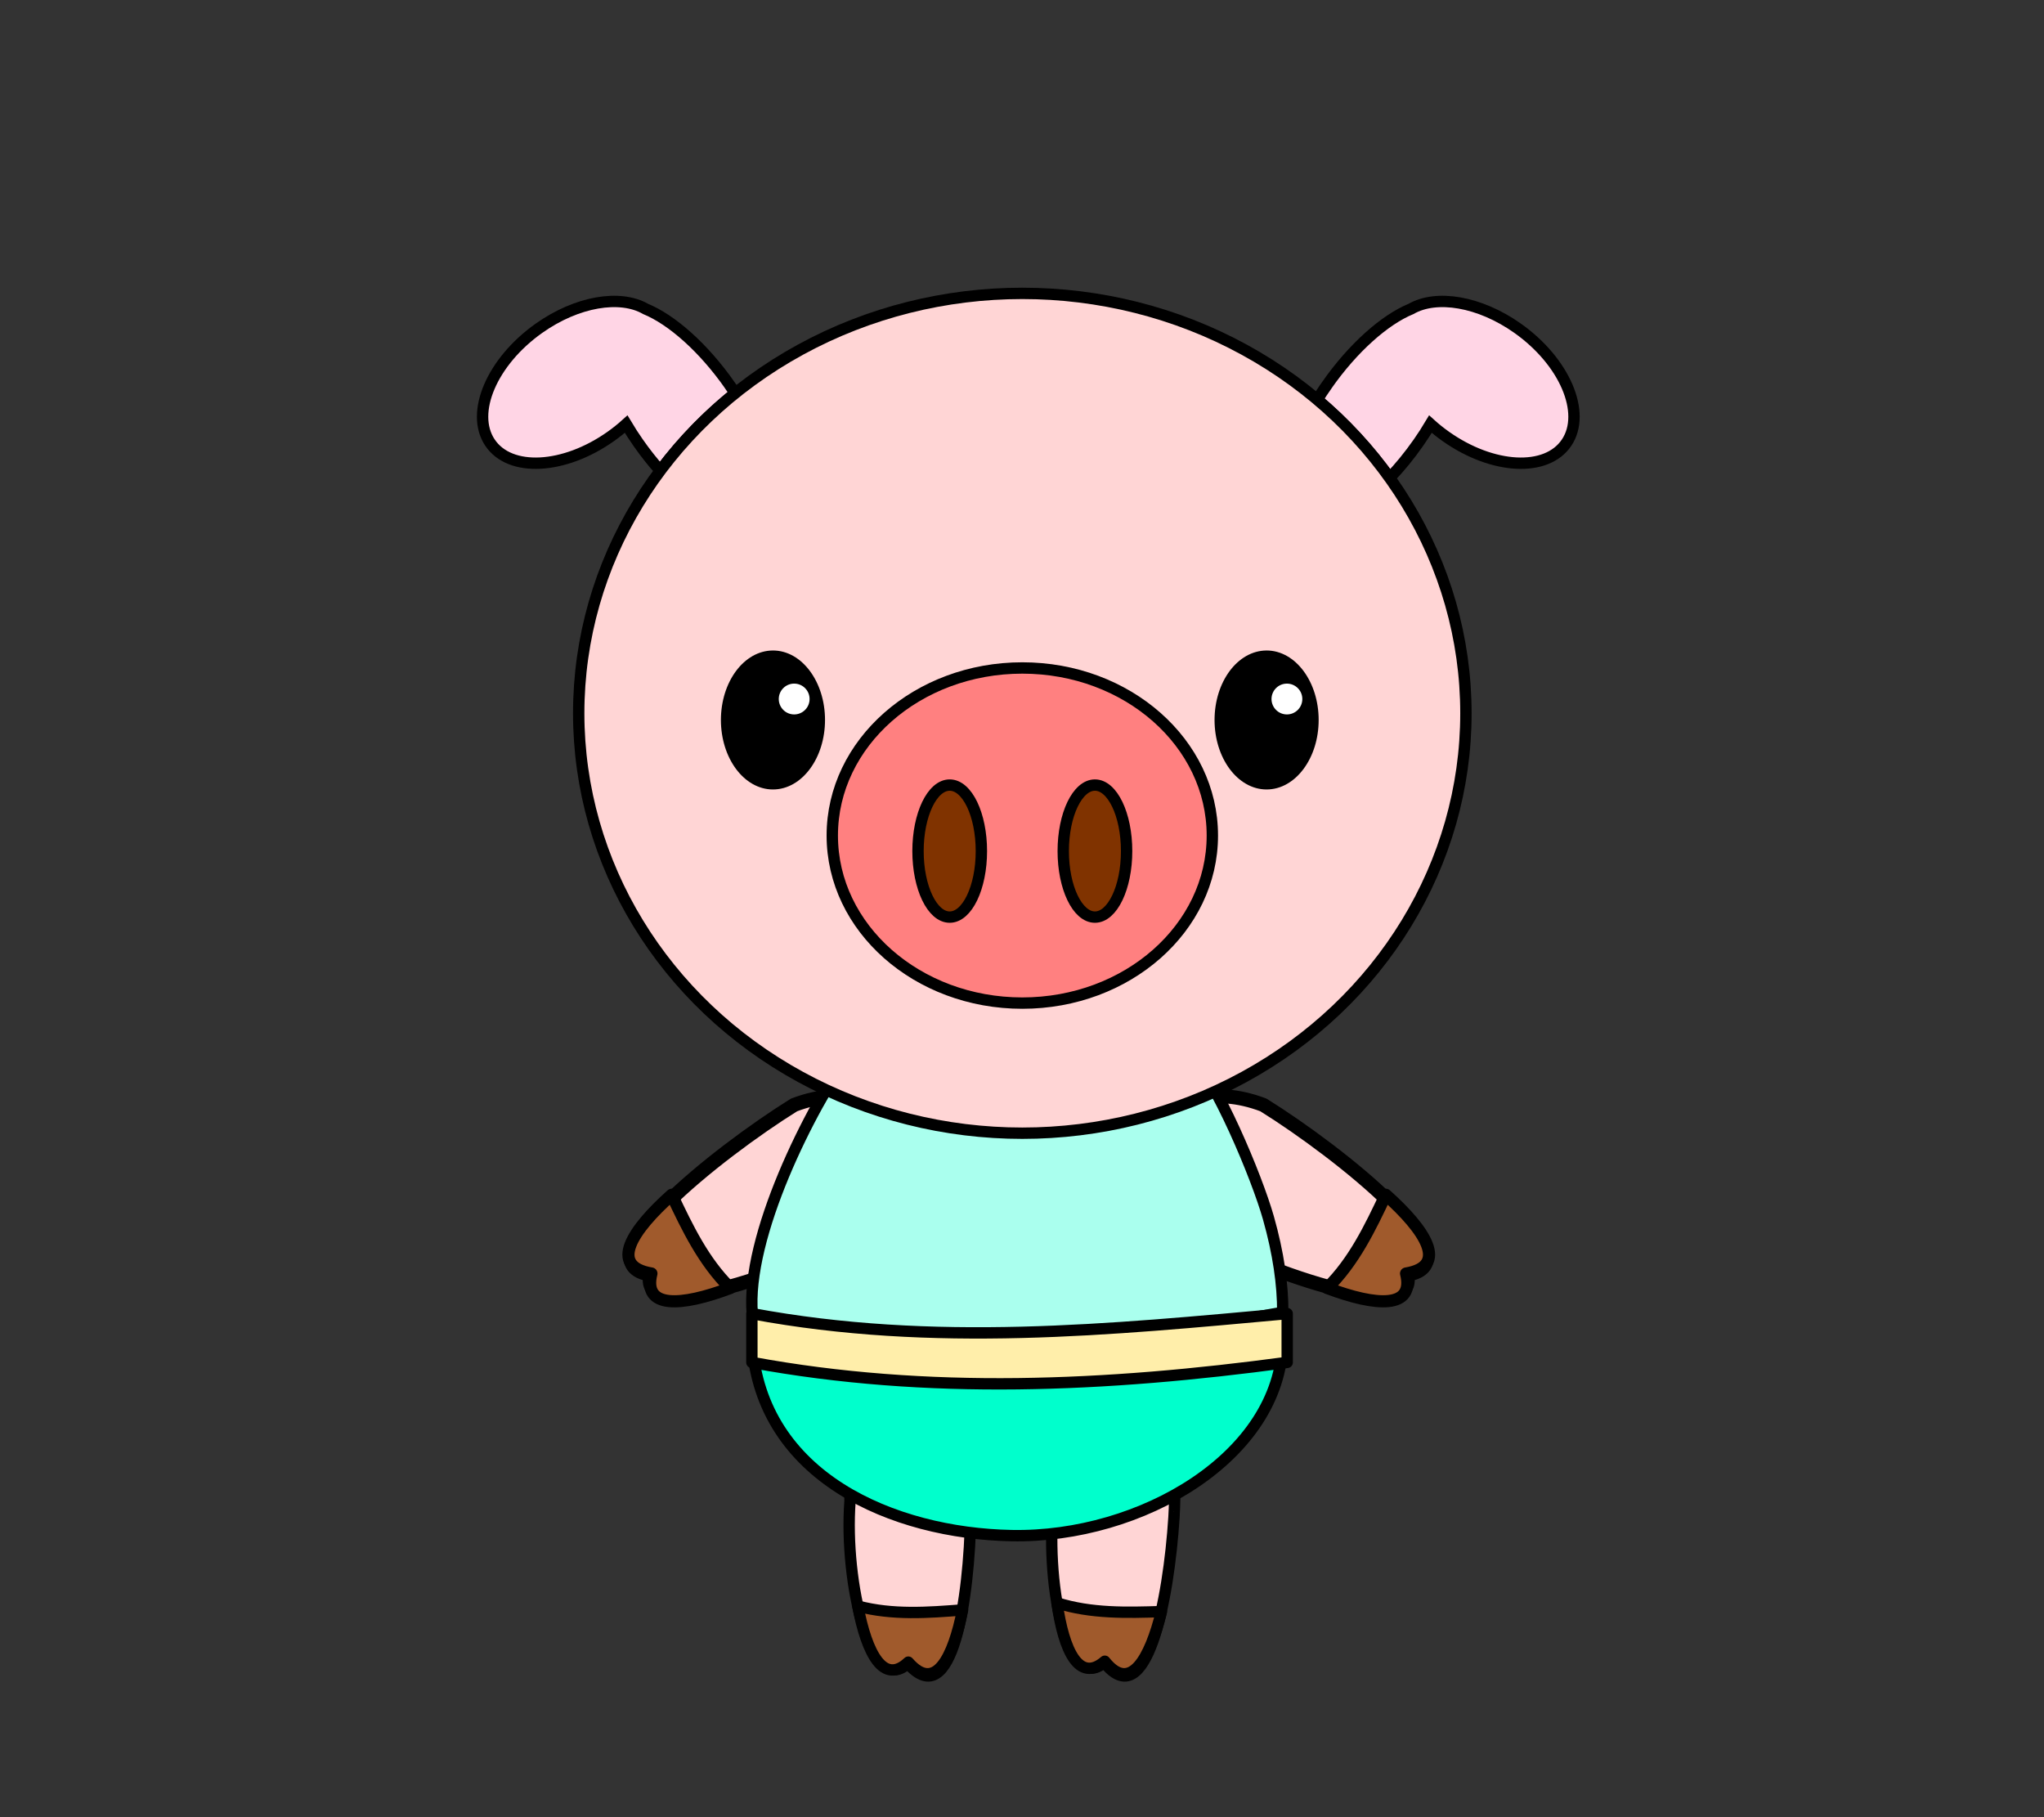 <?xml version="1.0" encoding="UTF-8" standalone="no"?>
<!-- Creator: CorelDRAW 2018 (64 位元) -->

<svg
   xmlns:dc="http://purl.org/dc/elements/1.1/"
   xmlns:cc="http://creativecommons.org/ns#"
   xmlns:rdf="http://www.w3.org/1999/02/22-rdf-syntax-ns#"
   xmlns:svg="http://www.w3.org/2000/svg"
   xmlns="http://www.w3.org/2000/svg"
   xmlns:sodipodi="http://sodipodi.sourceforge.net/DTD/sodipodi-0.dtd"
   xmlns:inkscape="http://www.inkscape.org/namespaces/inkscape"
   xml:space="preserve"
   width="180mm"
   height="160mm"
   version="1.1"
   style="shape-rendering:geometricPrecision; text-rendering:geometricPrecision; image-rendering:optimizeQuality; fill-rule:evenodd; clip-rule:evenodd"
   viewBox="0 0 18000 16000"
   id="svg21705"
   sodipodi:docname="12-1.svg"
   inkscape:export-filename="D:\曾小千-1\inkscape\每日交-2\7-動畫元件\png\12\12-1.png"
   inkscape:export-xdpi="96"
   inkscape:export-ydpi="96"
   inkscape:version="0.92.4 (5da689c313, 2019-01-14)"><rect x="0" y="0" width="18000" height="16000" fill="#333333" stroke="none"/><sodipodi:namedview
   pagecolor="#ffffff"
   bordercolor="#666666"
   borderopacity="1"
   objecttolerance="10"
   gridtolerance="10"
   guidetolerance="10"
   inkscape:pageopacity="0"
   inkscape:pageshadow="2"
   inkscape:window-width="1920"
   inkscape:window-height="1137"
   id="namedview21707"
   showgrid="false"
   inkscape:zoom="0.94236332"
   inkscape:cx="284.04084"
   inkscape:cy="174.24373"
   inkscape:window-x="-8"
   inkscape:window-y="-8"
   inkscape:window-maximized="1"
   inkscape:current-layer="svg21705" />
 <defs
   id="defs21656">
  <style
   type="text/css"
   id="style21654">
   <![CDATA[
    .str0 {stroke:black;stroke-width:100.03;stroke-linecap:round;stroke-miterlimit:22.926}
    .str5 {stroke:black;stroke-width:100.03;stroke-linecap:round;stroke-miterlimit:22.926}
    .str4 {stroke:black;stroke-width:100.03;stroke-linecap:round;stroke-miterlimit:22.926}
    .str1 {stroke:black;stroke-width:100.03;stroke-linecap:round;stroke-miterlimit:22.926}
    .str3 {stroke:black;stroke-width:100.03;stroke-linecap:round;stroke-miterlimit:22.926}
    .str2 {stroke:black;stroke-width:100.03;stroke-linecap:round;stroke-miterlimit:22.926}
    .str8 {stroke:black;stroke-width:100.03;stroke-linecap:round;stroke-miterlimit:22.926}
    .str6 {stroke:black;stroke-width:100.3;stroke-linecap:round;stroke-miterlimit:22.926}
    .str7 {stroke:black;stroke-width:100.3;stroke-linecap:round;stroke-miterlimit:22.926}
    .fil2 {fill:none;fill-rule:nonzero}
    .fil1 {fill:black;fill-rule:nonzero}
    .fil0 {fill:white;fill-rule:nonzero}
   ]]>
  </style>
 
  
  
  
  
  
  
  
  
  
  
  
  
  
  
  
  
 
   
   
  
    
    
   </defs>
 
<g
   id="g5601"><path
     sodipodi:nodetypes="cccc"
     inkscape:export-ydpi="96"
     inkscape:export-xdpi="96"
     inkscape:export-filename="D:\曾小千-1\inkscape\每日交-2\2-卡通圖案\png-彩色\19-修.png"
     id="path3532"
     class="fil0 str0"
     d="m 11125.966,9728.837 c -898.341,-340.536 -1403.345,533.595 -709.541,1072.807 657.884,380.428 2090.311,886.838 1973.949,421.718 628.26,-104.708 -592.064,-1076.357 -1264.408,-1494.525 z"
     inkscape:connector-curvature="0"
     style="clip-rule:evenodd;fill:#ffd5d5;fill-rule:nonzero;stroke:#000000;stroke-width:123.471;stroke-linecap:round;stroke-linejoin:round;stroke-miterlimit:22.926;stroke-dasharray:none;image-rendering:optimizeQuality;shape-rendering:geometricPrecision;text-rendering:geometricPrecision" /><path
     sodipodi:nodetypes="cccc"
     inkscape:export-ydpi="96"
     inkscape:export-xdpi="96"
     inkscape:export-filename="D:\曾小千-1\inkscape\每日交-2\2-卡通圖案\png-彩色\19-修.png"
     id="path3534"
     class="fil0 str0"
     d="m 11687.893,11340.814 c 236.522,-233.637 378.219,-530.788 515.411,-821.147 347.297,309.852 559.842,629.859 178.905,693.348 78.019,311.845 -258.844,291.942 -694.316,127.799 z"
     inkscape:connector-curvature="0"
     style="clip-rule:evenodd;fill:#a05a2c;fill-rule:nonzero;stroke:#000000;stroke-width:107.022;stroke-linecap:round;stroke-linejoin:round;stroke-miterlimit:22.926;image-rendering:optimizeQuality;shape-rendering:geometricPrecision;text-rendering:geometricPrecision" /><path
     style="clip-rule:evenodd;fill:#ffd5d5;fill-rule:nonzero;stroke:#000000;stroke-width:123.471;stroke-linecap:round;stroke-linejoin:round;stroke-miterlimit:22.926;stroke-dasharray:none;image-rendering:optimizeQuality;shape-rendering:geometricPrecision;text-rendering:geometricPrecision"
     inkscape:connector-curvature="0"
     d="m 6992.748,9728.837 c 898.336,-340.536 1403.338,533.595 709.537,1072.807 -657.881,380.428 -2090.299,886.838 -1973.938,421.718 -628.256,-104.708 592.061,-1076.357 1264.401,-1494.525 z"
     class="fil0 str0"
     id="path1591"
     inkscape:export-filename="D:\曾小千-1\inkscape\每日交-2\2-卡通圖案\png-彩色\19-修.png"
     inkscape:export-xdpi="96"
     inkscape:export-ydpi="96"
     sodipodi:nodetypes="cccc" /><path
     style="clip-rule:evenodd;fill:#a05a2c;fill-rule:nonzero;stroke:#000000;stroke-width:107.022;stroke-linecap:round;stroke-linejoin:round;stroke-miterlimit:22.926;image-rendering:optimizeQuality;shape-rendering:geometricPrecision;text-rendering:geometricPrecision"
     inkscape:connector-curvature="0"
     d="m 6430.824,11340.814 c -236.52,-233.637 -378.217,-530.788 -515.407,-821.147 -347.295,309.852 -559.84,629.859 -178.905,693.348 -78.018,311.845 258.843,291.942 694.312,127.799 z"
     class="fil0 str0"
     id="path1593"
     inkscape:export-filename="D:\曾小千-1\inkscape\每日交-2\2-卡通圖案\png-彩色\19-修.png"
     inkscape:export-xdpi="96"
     inkscape:export-ydpi="96"
     sodipodi:nodetypes="cccc" /><g
     transform="translate(85.349,399.586)"
     id="g1649"><path
       style="clip-rule:evenodd;fill:#ffd5d5;fill-rule:nonzero;stroke:#000000;stroke-width:100;stroke-linecap:round;stroke-linejoin:round;stroke-miterlimit:22.926;image-rendering:optimizeQuality;shape-rendering:geometricPrecision;text-rendering:geometricPrecision"
       inkscape:connector-curvature="0"
       d="m 10252.897,12959.447 c 6.567,-104.583 7.965,-206.602 4.714,-304.705 -12.651,-620.809 -1026.822,-990.078 -1060.6,133.462 -86.669,711.827 105.534,1740.121 441.896,1449.988 371.89,469.337 568.503,-554.096 613.991,-1278.745 z"
       class="fil0 str0"
       id="path1631"
       inkscape:export-filename="D:\曾小千-1\inkscape\每日交-2\2-卡通圖案\png-彩色\19-修.png"
       inkscape:export-xdpi="96"
       inkscape:export-ydpi="96"
       sodipodi:nodetypes="ccccc" /><path
       style="clip-rule:evenodd;fill:#a05a2c;fill-rule:nonzero;stroke:#000000;stroke-width:100;stroke-linecap:round;stroke-linejoin:round;stroke-miterlimit:22.926;image-rendering:optimizeQuality;shape-rendering:geometricPrecision;text-rendering:geometricPrecision"
       inkscape:connector-curvature="0"
       d="m 9222.77,13713.565 c 302.445,95.236 615.103,86.37 920.041,76.668 -101.99,413.676 -273.454,721.525 -498.944,436.949 -225.516,194.526 -361.316,-89.019 -421.097,-513.617 z"
       class="fil0 str0"
       id="path1633"
       inkscape:export-filename="D:\曾小千-1\inkscape\每日交-2\2-卡通圖案\png-彩色\19-修.png"
       inkscape:export-xdpi="96"
       inkscape:export-ydpi="96"
       sodipodi:nodetypes="cccc" /></g><g
     transform="translate(210.153,523.101)"
     id="g1645"><path
       sodipodi:nodetypes="ccccc"
       inkscape:export-ydpi="96"
       inkscape:export-xdpi="96"
       inkscape:export-filename="D:\曾小千-1\inkscape\每日交-2\2-卡通圖案\png-彩色\19-修.png"
       id="path1623"
       class="fil0 str0"
       d="m 8337.907,12817.009 c 1.683,-104.774 -1.679,-206.747 -9.501,-304.593 -41.592,-619.542 -1071.878,-941.105 -1053.216,182.787 -53.375,715.095 186.577,1733.304 509.038,1427.798 393.374,451.48 542.039,-580.01 553.679,-1305.992 z"
       inkscape:connector-curvature="0"
       style="clip-rule:evenodd;fill:#ffd5d5;fill-rule:nonzero;stroke:#000000;stroke-width:100;stroke-linecap:round;stroke-linejoin:round;stroke-miterlimit:22.926;image-rendering:optimizeQuality;shape-rendering:geometricPrecision;text-rendering:geometricPrecision" /><path
       sodipodi:nodetypes="cccc"
       inkscape:export-ydpi="96"
       inkscape:export-xdpi="96"
       inkscape:export-filename="D:\曾小千-1\inkscape\每日交-2\2-卡通圖案\png-彩色\19-修.png"
       id="path1625"
       class="fil0 str0"
       d="m 7344.079,13618.355 c 306.556,81.026 618.458,57.585 922.611,33.671 -82.586,417.982 -239.504,733.494 -478.021,459.745 -216.197,204.832 -365.072,-72.068 -444.59,-493.416 z"
       inkscape:connector-curvature="0"
       style="clip-rule:evenodd;fill:#a05a2c;fill-rule:nonzero;stroke:#000000;stroke-width:100;stroke-linecap:round;stroke-linejoin:round;stroke-miterlimit:22.926;image-rendering:optimizeQuality;shape-rendering:geometricPrecision;text-rendering:geometricPrecision" /></g><path
     sodipodi:nodetypes="ccccccc"
     inkscape:connector-curvature="0"
     id="path2490-1"
     d="m 7505.708,9236.989 c -379.211,528.876 -939.251,1654.726 -880.957,2331.524 444.26,152.5 1440.642,283.695 2423.986,253.525 1020.913,-31.33 2025.41,-227.802 2247.459,-267.633 1.1,-244.737 -38.367,-520.895 -126.297,-831.525 -101.43,-358.304 -457.231,-1212.715 -722.169,-1498.255 z"
     style="clip-rule:evenodd;fill:#aaffee;fill-rule:evenodd;stroke:#000000;stroke-width:99.98;stroke-linecap:round;stroke-linejoin:round;stroke-miterlimit:22.926;image-rendering:optimizeQuality;shape-rendering:geometricPrecision;text-rendering:geometricPrecision;fill-opacity:1" /><path
     inkscape:export-ydpi="96"
     inkscape:export-xdpi="96"
     inkscape:export-filename="D:\曾小千-1\inkscape\每日交-2\7-動畫元件\png\11\11-4.png"
     style="clip-rule:evenodd;fill:#00ffcc;fill-rule:evenodd;stroke:#000000;stroke-width:100.01;stroke-linecap:round;stroke-linejoin:round;stroke-miterlimit:22.926;image-rendering:optimizeQuality;shape-rendering:geometricPrecision;text-rendering:geometricPrecision;fill-opacity:1"
     sodipodi:nodetypes="cccc"
     inkscape:connector-curvature="0"
     d="m 8908.561,13520.891 c 1142.587,22.091 2364.761,-699.295 2387.614,-1701.907 -1561.584,280.11 -3111.266,436.54 -4672.774,13.77 80.37,1170.48 1239.686,1668.248 2285.16,1688.137 z"
     class="fil2 str3"
     id="path2500-7" /><path
     inkscape:export-ydpi="96"
     inkscape:export-xdpi="96"
     inkscape:export-filename="D:\曾小千-1\inkscape\每日交-2\2-卡通圖案\png-彩色\12-修.png"
     class="fil0 str0"
     d="m 11682.53,3393.9 c -29.13,41.68 -56.59,83.45 -82.42,125.11 241.37,203.5 455.99,434.8 638.02,688.77 87.23,-91.28 172.89,-195.47 252.97,-310.07 38.06,-54.46 73.3,-109.08 105.69,-163.38 41.75,37.63 86.62,73.69 134.49,107.63 413.16,292.75 890.04,317.18 1065.15,54.54 175.1,-262.62 -17.86,-712.93 -431.03,-1005.69 -337.11,-238.85 -716.61,-299.07 -940.04,-170.48 -229.36,94.3 -509.66,339.89 -742.83,673.57 z"
     id="path21659"
     inkscape:connector-curvature="0"
     style="fill:#ffd5e5;fill-rule:nonzero;stroke:#000000;stroke-width:100.03;stroke-linecap:round;stroke-miterlimit:22.926;fill-opacity:1" /><path
     inkscape:export-ydpi="96"
     inkscape:export-xdpi="96"
     inkscape:export-filename="D:\曾小千-1\inkscape\每日交-2\2-卡通圖案\png-彩色\12-修.png"
     class="fil0 str0"
     d="m 6428.35,3393.9 c 15.88,22.72 31.25,45.47 46.15,68.22 -248.92,200.22 -471.09,429.32 -660.47,682.01 -66.86,-75.12 -132.23,-157.65 -194.26,-246.42 -38.05,-54.46 -73.3,-109.08 -105.69,-163.38 -41.75,37.63 -86.62,73.69 -134.49,107.63 -413.15,292.75 -890.04,317.18 -1065.15,54.54 -175.1,-262.62 17.86,-712.93 431.03,-1005.69 337.11,-238.85 716.61,-299.07 940.04,-170.48 229.36,94.3 509.66,339.89 742.84,673.57 z"
     id="path21661"
     inkscape:connector-curvature="0"
     style="fill:#ffd5e5;fill-rule:nonzero;stroke:#000000;stroke-width:100.03;stroke-linecap:round;stroke-miterlimit:22.926;fill-opacity:1" /><ellipse
     inkscape:export-ydpi="96"
     inkscape:export-xdpi="96"
     inkscape:export-filename="D:\曾小千-1\inkscape\每日交-2\2-卡通圖案\png-彩色\12-修.png"
     class="fil0 str1"
     cx="9002.76"
     cy="6280.42"
     rx="3906.54"
     ry="3697.26"
     id="ellipse21665"
     style="fill:#ffd5d5;fill-rule:nonzero;stroke:#000000;stroke-width:100.03;stroke-linecap:round;stroke-miterlimit:22.926;fill-opacity:1" /><g
     transform="matrix(1,0,0,1.221,0,-2620.005)"
     inkscape:export-ydpi="96"
     inkscape:export-xdpi="96"
     inkscape:export-filename="D:\曾小千-1\inkscape\每日交-2\2-卡通圖案\png-彩色\12-修.png"
     id="g21670">
   <path
   class="fil1"
   d="m 6806.91,6886.8 c -225.54,0 -408.37,201.85 -408.37,450.87 0,249.01 182.83,450.86 408.37,450.86 225.54,0 408.37,-201.85 408.37,-450.86 0,-249.02 -182.83,-450.87 -408.37,-450.87 z"
   id="path21667"
   inkscape:connector-curvature="0"
   style="fill:#000000;fill-rule:nonzero" />
   <path
   id="1"
   class="fil1"
   d="m 6448.56,7337.67 h -100.04 v 0 l 0.59,-25.51 1.74,-25.21 2.86,-24.86 3.96,-24.48 5.03,-24.07 6.07,-23.62 7.1,-23.16 8.08,-22.63 9.05,-22.12 9.99,-21.52 10.9,-20.93 11.78,-20.3 12.65,-19.63 13.48,-18.94 14.29,-18.21 15.06,-17.45 15.84,-16.66 16.56,-15.84 17.27,-14.98 17.95,-14.1 18.62,-13.18 19.24,-12.2 19.82,-11.22 20.43,-10.19 20.96,-9.12 21.45,-8.02 21.96,-6.89 22.4,-5.7 22.8,-4.5 23.18,-3.24 23.5,-1.97 23.78,-0.67 v 100.5 l -18.24,0.51 -17.98,1.51 -17.7,2.48 -17.42,3.44 -17.12,4.36 -16.8,5.27 -16.49,6.16 -16.14,7.02 -15.75,7.87 -15.38,8.7 -14.98,9.5 -14.52,10.28 -14.07,11.04 -13.57,11.78 -13.08,12.5 -12.52,13.2 -11.98,13.87 -11.39,14.51 -10.76,15.12 -10.13,15.73 -9.46,16.28 -8.76,16.83 -8.05,17.36 -7.31,17.84 -6.54,18.31 -5.74,18.74 -4.93,19.18 -4.09,19.55 -3.22,19.92 -2.34,20.28 -1.42,20.59 z m 358.35,400.61 v 100.5 0 l -23.78,-0.67 -23.5,-1.97 -23.18,-3.24 -22.8,-4.5 -22.4,-5.7 -21.96,-6.89 -21.45,-8.02 -20.96,-9.12 -20.42,-10.19 -19.83,-11.21 -19.25,-12.22 -18.61,-13.17 -17.95,-14.1 -17.27,-14.98 -16.56,-15.84 -15.84,-16.66 -15.06,-17.45 -14.29,-18.21 -13.48,-18.94 -12.65,-19.63 -11.78,-20.3 -10.9,-20.93 -9.99,-21.52 -9.05,-22.11 -8.08,-22.65 -7.1,-23.14 -6.07,-23.62 -5.03,-24.07 -3.96,-24.49 -2.86,-24.85 -1.74,-25.21 -0.59,-25.51 h 100.04 l 0.47,20.89 1.42,20.59 2.34,20.27 3.22,19.93 4.09,19.55 4.93,19.16 5.74,18.76 6.54,18.31 7.31,17.83 8.05,17.36 8.76,16.83 9.46,16.28 10.13,15.73 10.76,15.12 11.39,14.51 11.98,13.87 12.52,13.2 13.08,12.5 13.57,11.78 14.07,11.04 14.53,10.29 14.97,9.5 15.37,8.69 15.76,7.87 16.14,7.02 16.49,6.16 16.8,5.27 17.12,4.36 17.42,3.44 17.7,2.48 17.98,1.51 z m 358.35,-400.61 h 100.04 v 0 l -0.59,25.51 -1.74,25.21 -2.86,24.85 -3.96,24.49 -5.03,24.07 -6.07,23.62 -7.1,23.14 -8.08,22.65 -9.05,22.11 -9.99,21.52 -10.9,20.93 -11.78,20.3 -12.65,19.63 -13.48,18.94 -14.29,18.21 -15.06,17.45 -15.84,16.66 -16.56,15.84 -17.27,14.98 -17.95,14.1 -18.61,13.17 -19.25,12.22 -19.83,11.21 -20.42,10.19 -20.96,9.12 -21.45,8.02 -21.96,6.89 -22.4,5.7 -22.8,4.5 -23.18,3.24 -23.5,1.97 -23.78,0.67 v -100.5 l 18.24,-0.51 17.98,-1.51 17.7,-2.48 17.42,-3.44 17.12,-4.36 16.8,-5.27 16.49,-6.16 16.14,-7.02 15.76,-7.87 15.37,-8.69 14.97,-9.5 14.53,-10.29 14.07,-11.04 13.57,-11.78 13.08,-12.5 12.52,-13.2 11.98,-13.87 11.39,-14.51 10.76,-15.12 10.13,-15.73 9.46,-16.28 8.76,-16.83 8.05,-17.36 7.31,-17.83 6.54,-18.31 5.74,-18.76 4.93,-19.16 4.09,-19.55 3.22,-19.93 2.34,-20.27 1.42,-20.59 z m -358.35,-400.62 v -100.5 0 l 23.78,0.67 23.5,1.97 23.18,3.24 22.8,4.5 22.4,5.7 21.96,6.89 21.45,8.02 20.96,9.12 20.43,10.19 19.82,11.22 19.24,12.2 18.62,13.18 17.95,14.1 17.27,14.98 16.56,15.84 15.84,16.66 15.06,17.45 14.29,18.21 13.48,18.94 12.65,19.63 11.78,20.3 10.9,20.93 9.99,21.52 9.05,22.12 8.08,22.63 7.1,23.16 6.07,23.62 5.03,24.07 3.96,24.48 2.86,24.86 1.74,25.21 0.59,25.51 h -100.04 l -0.47,-20.89 -1.42,-20.59 -2.34,-20.28 -3.22,-19.92 -4.09,-19.55 -4.93,-19.18 -5.74,-18.74 -6.54,-18.31 -7.31,-17.84 -8.05,-17.36 -8.76,-16.83 -9.46,-16.28 -10.13,-15.73 -10.76,-15.12 -11.39,-14.51 -11.98,-13.87 -12.52,-13.2 -13.08,-12.5 -13.57,-11.78 -14.07,-11.04 -14.52,-10.28 -14.98,-9.5 -15.38,-8.7 -15.75,-7.87 -16.14,-7.02 -16.49,-6.16 -16.8,-5.27 -17.12,-4.36 -17.42,-3.44 -17.7,-2.48 -17.98,-1.51 z"
   inkscape:connector-curvature="0"
   style="fill:#000000;fill-rule:nonzero" />
  </g><g
     transform="matrix(1,0,0,1.221,0,-2620.005)"
     inkscape:export-ydpi="96"
     inkscape:export-xdpi="96"
     inkscape:export-filename="D:\曾小千-1\inkscape\每日交-2\2-卡通圖案\png-彩色\12-修.png"
     id="g21676">
   <path
   class="fil1"
   d="m 11154.03,6886.8 c -225.54,0 -408.37,201.85 -408.37,450.87 0,249.01 182.83,450.86 408.37,450.86 225.54,0 408.37,-201.85 408.37,-450.86 0,-249.02 -182.83,-450.87 -408.37,-450.87 z"
   id="path21672"
   inkscape:connector-curvature="0"
   style="fill:#000000;fill-rule:nonzero" />
   <path
   id="path21674"
   class="fil1"
   d="m 10795.68,7337.67 h -100.04 v 0 l 0.59,-25.51 1.74,-25.21 2.86,-24.86 3.96,-24.48 5.03,-24.07 6.07,-23.62 7.1,-23.16 8.08,-22.63 9.05,-22.12 9.99,-21.52 10.9,-20.93 11.78,-20.3 12.65,-19.63 13.48,-18.94 14.29,-18.21 15.06,-17.45 15.84,-16.66 16.56,-15.84 17.27,-14.98 17.95,-14.1 18.62,-13.18 19.24,-12.2 19.82,-11.22 20.43,-10.19 20.96,-9.12 21.45,-8.02 21.96,-6.89 22.4,-5.7 22.8,-4.5 23.18,-3.24 23.5,-1.97 23.78,-0.67 v 100.5 l -18.24,0.51 -17.98,1.51 -17.7,2.48 -17.42,3.44 -17.12,4.36 -16.8,5.27 -16.49,6.16 -16.14,7.02 -15.75,7.87 -15.38,8.7 -14.98,9.5 -14.52,10.28 -14.07,11.04 -13.57,11.78 -13.08,12.5 -12.52,13.2 -11.98,13.87 -11.39,14.51 -10.76,15.12 -10.13,15.73 -9.46,16.28 -8.76,16.83 -8.05,17.36 -7.31,17.84 -6.54,18.31 -5.74,18.74 -4.93,19.18 -4.09,19.55 -3.22,19.92 -2.34,20.28 -1.42,20.59 z m 358.35,400.61 v 100.5 0 l -23.78,-0.67 -23.5,-1.97 -23.18,-3.24 -22.8,-4.5 -22.4,-5.7 -21.96,-6.89 -21.45,-8.02 -20.96,-9.12 -20.42,-10.19 -19.83,-11.21 -19.25,-12.22 -18.61,-13.17 -17.95,-14.1 -17.27,-14.98 -16.56,-15.84 -15.84,-16.66 -15.06,-17.45 -14.29,-18.21 -13.48,-18.94 -12.65,-19.63 -11.78,-20.3 -10.9,-20.93 -9.99,-21.52 -9.05,-22.11 -8.08,-22.65 -7.1,-23.14 -6.07,-23.62 -5.03,-24.07 -3.96,-24.49 -2.86,-24.85 -1.74,-25.21 -0.59,-25.51 h 100.04 l 0.47,20.89 1.42,20.59 2.34,20.27 3.22,19.93 4.09,19.55 4.93,19.16 5.74,18.76 6.54,18.31 7.31,17.83 8.05,17.36 8.76,16.83 9.46,16.28 10.13,15.73 10.76,15.12 11.39,14.51 11.98,13.87 12.52,13.2 13.08,12.5 13.57,11.78 14.07,11.04 14.53,10.29 14.97,9.5 15.37,8.69 15.76,7.87 16.14,7.02 16.49,6.16 16.8,5.27 17.12,4.36 17.42,3.44 17.7,2.48 17.98,1.51 z m 358.35,-400.61 h 100.04 v 0 l -0.59,25.51 -1.74,25.21 -2.86,24.85 -3.96,24.49 -5.03,24.07 -6.07,23.62 -7.1,23.14 -8.08,22.65 -9.05,22.11 -9.99,21.52 -10.9,20.93 -11.78,20.3 -12.65,19.63 -13.48,18.94 -14.29,18.21 -15.06,17.45 -15.84,16.66 -16.56,15.84 -17.27,14.98 -17.95,14.1 -18.61,13.17 -19.25,12.22 -19.83,11.21 -20.42,10.19 -20.96,9.12 -21.45,8.02 -21.96,6.89 -22.4,5.7 -22.8,4.5 -23.18,3.24 -23.5,1.97 -23.78,0.67 v -100.5 l 18.24,-0.51 17.98,-1.51 17.7,-2.48 17.42,-3.44 17.12,-4.36 16.8,-5.27 16.49,-6.16 16.14,-7.02 15.76,-7.87 15.37,-8.69 14.97,-9.5 14.53,-10.29 14.07,-11.04 13.57,-11.78 13.08,-12.5 12.52,-13.2 11.98,-13.87 11.39,-14.51 10.76,-15.12 10.13,-15.73 9.46,-16.28 8.76,-16.83 8.05,-17.36 7.31,-17.83 6.54,-18.31 5.74,-18.76 4.93,-19.16 4.09,-19.55 3.22,-19.93 2.34,-20.27 1.42,-20.59 z m -358.35,-400.62 v -100.5 0 l 23.78,0.67 23.5,1.97 23.18,3.24 22.8,4.5 22.4,5.7 21.96,6.89 21.45,8.02 20.96,9.12 20.43,10.19 19.82,11.22 19.24,12.2 18.62,13.18 17.95,14.1 17.27,14.98 16.56,15.84 15.84,16.66 15.06,17.45 14.29,18.21 13.48,18.94 12.65,19.63 11.78,20.3 10.9,20.93 9.99,21.52 9.05,22.12 8.08,22.63 7.1,23.16 6.07,23.62 5.03,24.07 3.96,24.48 2.86,24.86 1.74,25.21 0.59,25.51 h -100.04 l -0.47,-20.89 -1.42,-20.59 -2.34,-20.28 -3.22,-19.92 -4.09,-19.55 -4.93,-19.18 -5.74,-18.74 -6.54,-18.31 -7.31,-17.84 -8.05,-17.36 -8.76,-16.83 -9.46,-16.28 -10.13,-15.73 -10.76,-15.12 -11.39,-14.51 -11.98,-13.87 -12.52,-13.2 -13.08,-12.5 -13.57,-11.78 -14.07,-11.04 -14.52,-10.28 -14.98,-9.5 -15.38,-8.7 -15.75,-7.87 -16.14,-7.02 -16.49,-6.16 -16.8,-5.27 -17.12,-4.36 -17.42,-3.44 -17.7,-2.48 -17.98,-1.51 z"
   inkscape:connector-curvature="0"
   style="fill:#000000;fill-rule:nonzero" />
  </g><ellipse
     inkscape:export-ydpi="96"
     inkscape:export-xdpi="96"
     inkscape:export-filename="D:\曾小千-1\inkscape\每日交-2\2-卡通圖案\png-彩色\12-修.png"
     style="fill:#ff8080;fill-opacity:1;fill-rule:nonzero;stroke:#000000;stroke-width:100.03;stroke-linecap:round;stroke-miterlimit:22.926"
     id="ellipse21680"
     ry="1475.4"
     rx="1673.49"
     cy="7356.785"
     cx="9002.76"
     class="fil0 str3" /><ellipse
     inkscape:export-ydpi="96"
     inkscape:export-xdpi="96"
     inkscape:export-filename="D:\曾小千-1\inkscape\每日交-2\2-卡通圖案\png-彩色\12-修.png"
     class="fil0 str4"
     cx="8363.29"
     cy="7493.734"
     rx="279.04"
     ry="581.33"
     id="ellipse21682"
     style="fill:#803300;fill-opacity:1;fill-rule:nonzero;stroke:#000000;stroke-width:100.03;stroke-linecap:round;stroke-miterlimit:22.926" /><ellipse
     inkscape:export-ydpi="96"
     inkscape:export-xdpi="96"
     inkscape:export-filename="D:\曾小千-1\inkscape\每日交-2\2-卡通圖案\png-彩色\12-修.png"
     class="fil0 str5"
     cx="9642.22"
     cy="7493.734"
     rx="279.04"
     ry="581.33"
     id="ellipse21684"
     style="fill:#803300;fill-opacity:1;fill-rule:nonzero;stroke:#000000;stroke-width:100.03;stroke-linecap:round;stroke-miterlimit:22.926" /><path
     sodipodi:nodetypes="ccccc"
     inkscape:connector-curvature="0"
     id="rect2267"
     d="m 6621.274,11566.042 c 1601.344,298.379 3156.969,141.682 4714.103,0 v 429.703 c -1590.769,214.579 -3168.588,285.934 -4714.103,0 z"
     style="opacity:1;fill:#ffeeaa;fill-opacity:1;stroke:#000000;stroke-width:100.013;stroke-linecap:round;stroke-linejoin:round;stroke-miterlimit:22.926;stroke-dasharray:none;stroke-opacity:1" /><circle
     r="135.69"
     cy="6154.742"
     cx="6993.744"
     id="path2270"
     style="opacity:1;fill:#ffffff;fill-opacity:1;stroke:none;stroke-width:42.357;stroke-linecap:round;stroke-linejoin:round;stroke-miterlimit:22.926;stroke-dasharray:none;stroke-opacity:1" /><circle
     style="opacity:1;fill:#ffffff;fill-opacity:1;stroke:none;stroke-width:42.357;stroke-linecap:round;stroke-linejoin:round;stroke-miterlimit:22.926;stroke-dasharray:none;stroke-opacity:1"
     id="circle2272"
     cx="11332.926"
     cy="6154.742"
     r="135.69" /></g></svg>